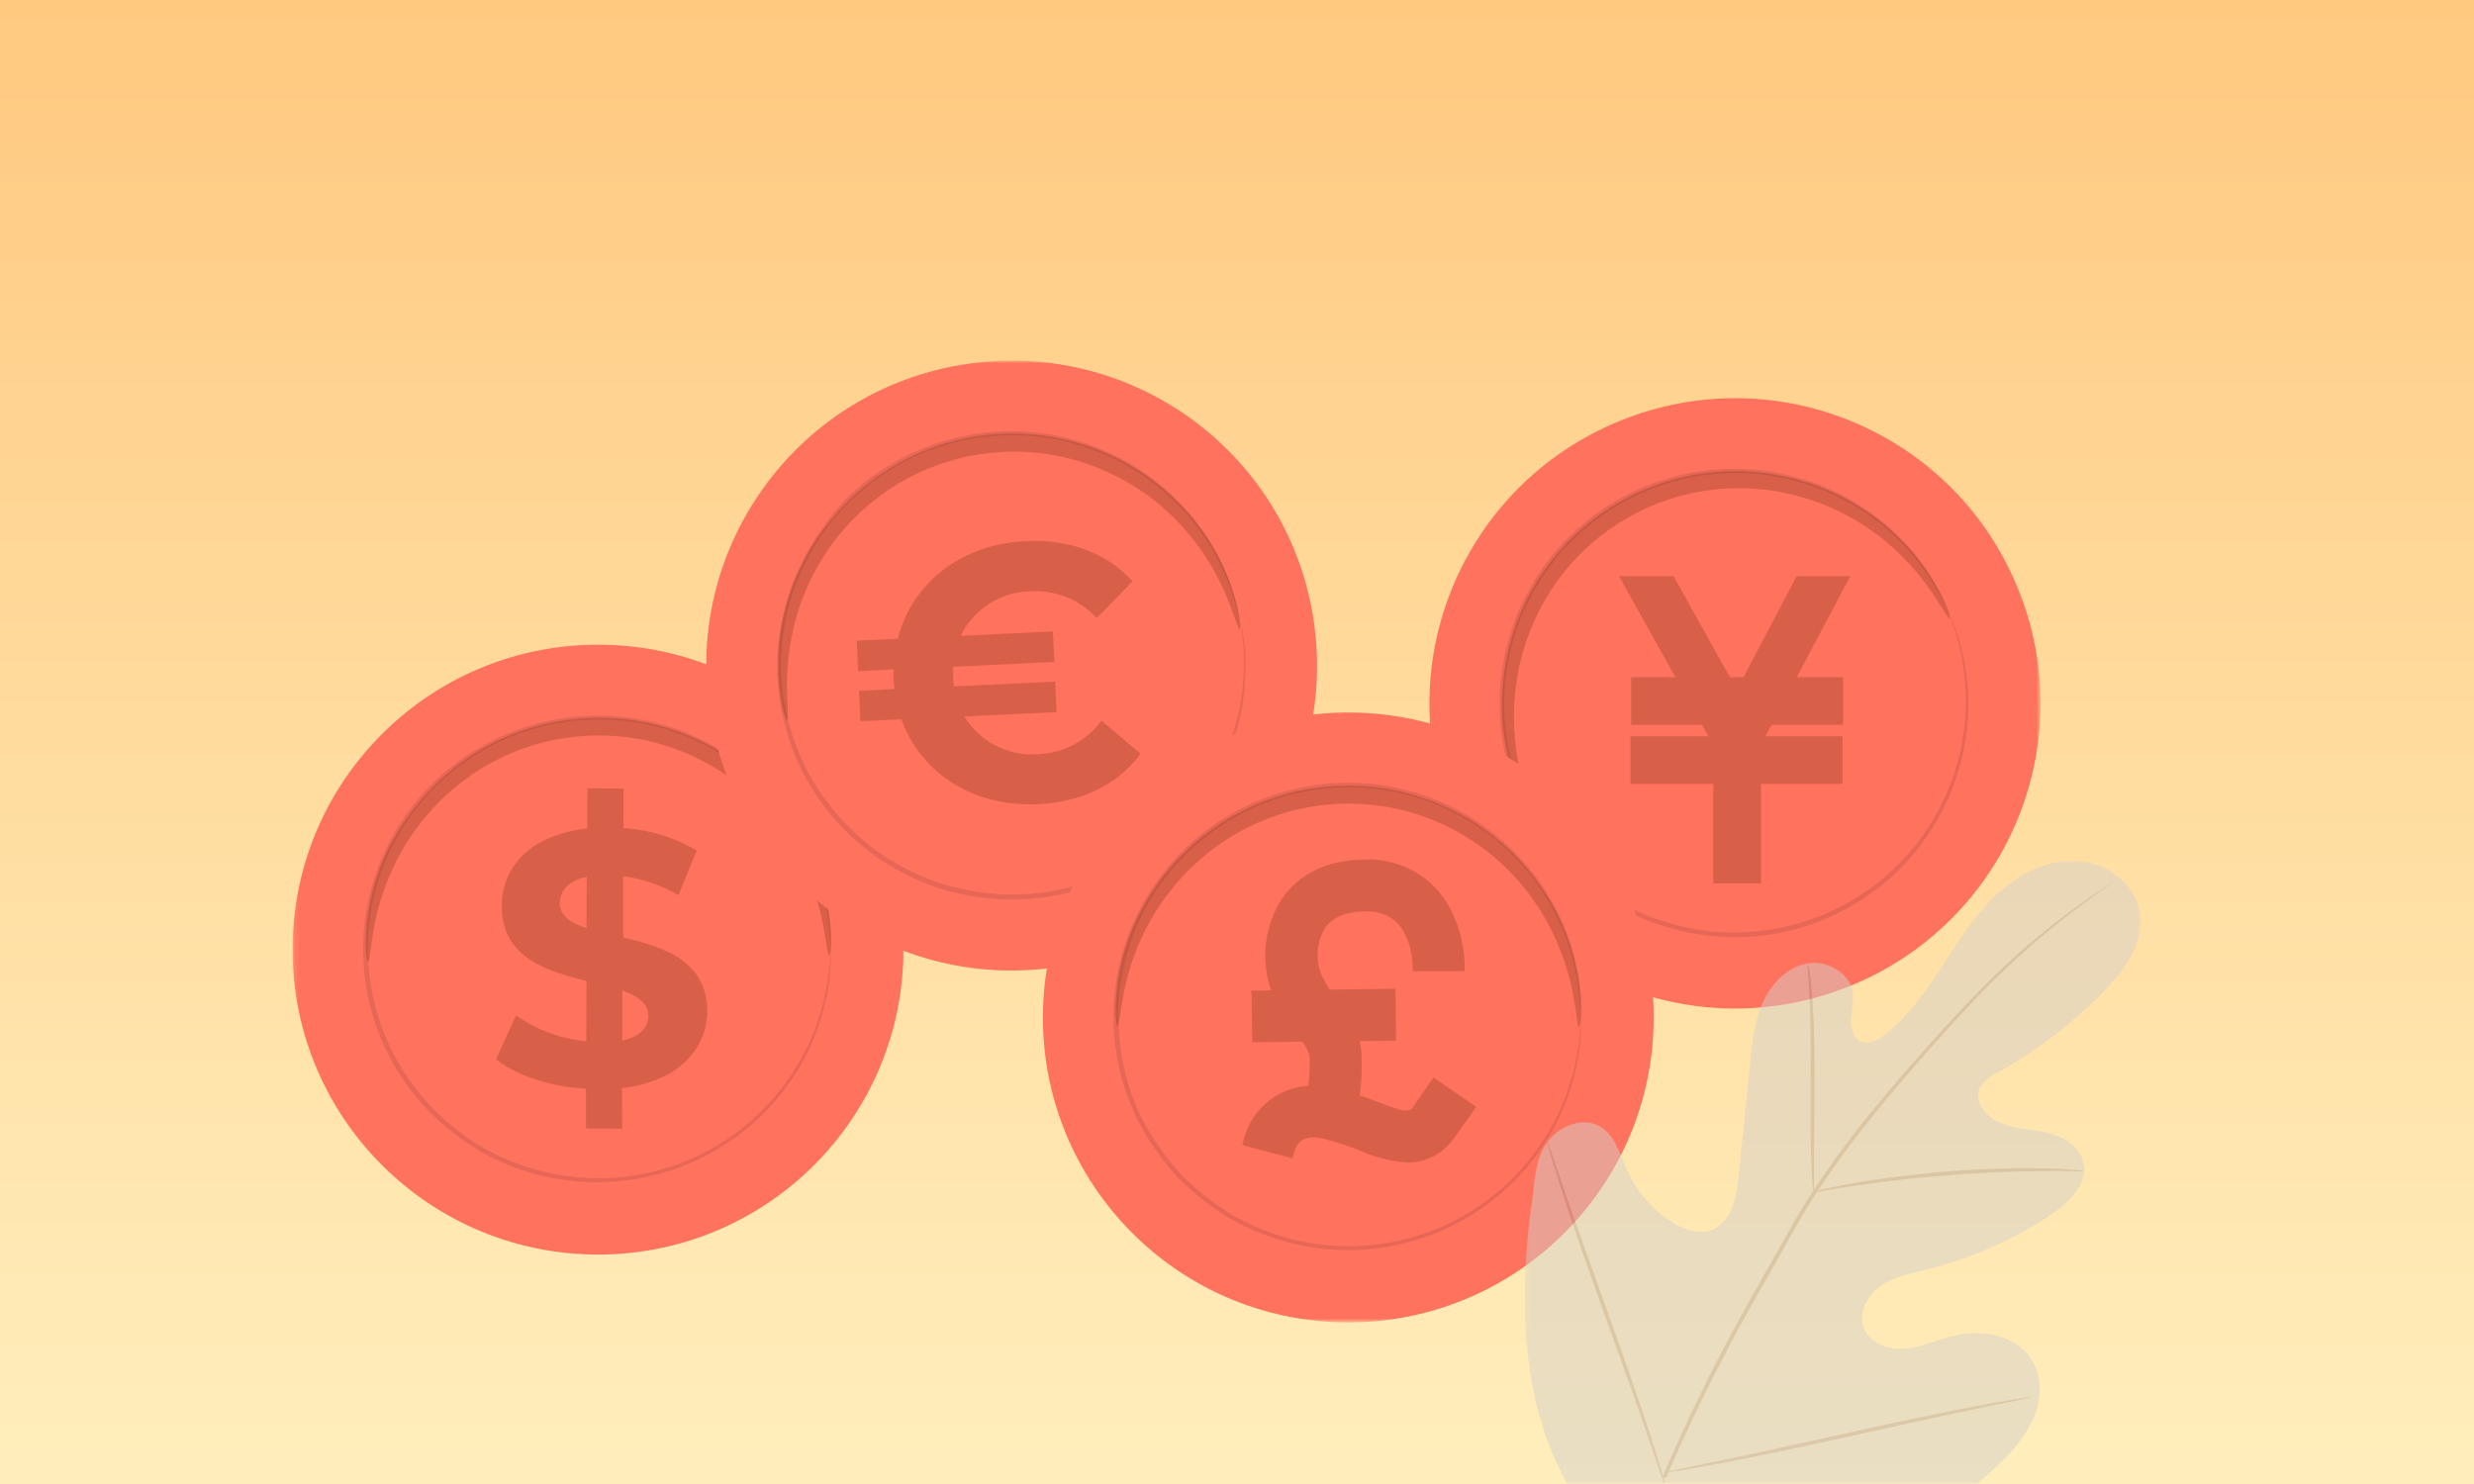 <svg width="500" height="300" fill="none" xmlns="http://www.w3.org/2000/svg"><rect width="100%" height="100%" fill="#333333" stroke="none"/><g clip-path="url(#a)"><path fill="#fff" d="M0 0h500v300H0z"/><path d="M500 0H0v300h500V0Z" fill="url(#b)"/><g clip-path="url(#c)"><mask id="d" style="mask-type:luminance" maskUnits="userSpaceOnUse" x="0" y="20" width="498" height="280"><path d="M498 20H0v280h498V20Z" fill="#fff"/></mask><g mask="url(#d)"><mask id="e" style="mask-type:luminance" maskUnits="userSpaceOnUse" x="0" y="20" width="498" height="280"><path d="M498 20H0v280h498V20Z" fill="#fff"/></mask><g mask="url(#e)"><mask id="f" style="mask-type:luminance" maskUnits="userSpaceOnUse" x="59" y="72" width="354" height="196"><path d="M412.406 72.889H59.137v194.444h353.269V72.889Z" fill="#fff"/></mask><g mask="url(#f)"><path d="M407.814 118.924c12.878 31.529-2.28 67.513-33.864 80.375-31.567 12.862-67.596-2.277-80.474-33.821-12.878-31.53 2.28-67.514 33.864-80.376.048-.017.081-.033.129-.05 31.536-12.813 67.515 2.342 80.328 33.855v.017h.017Z" fill="#FF725E"/><path d="M394.186 124.42c9.801 24.033-1.759 51.431-25.822 61.22-24.061 9.789-51.494-1.756-61.294-25.788-9.801-24.033 1.757-51.432 25.82-61.221h.032c24.048-9.773 51.462 1.772 61.248 25.789v.016l.016-.016Z" fill="#FF725E"/><path d="M394.187 124.419a3.367 3.367 0 0 1-.375-.666l-.993-2-.7-1.48a26.844 26.844 0 0 0-1.026-1.626 34.748 34.748 0 0 0-2.734-4.114 45.57 45.57 0 0 0-9.524-9.529c-17.877-13.415-42.736-12.293-59.343 2.651a51.288 51.288 0 0 0-4.624 4.748c-.716.862-1.351 1.788-2.034 2.683-.7.894-1.319 1.854-1.872 2.846a51.278 51.278 0 0 0-3.257 6.13 53.365 53.365 0 0 0-2.213 6.683 45.344 45.344 0 0 0-1.368 14.358 45.71 45.71 0 0 0 11.021 27.155 45.191 45.191 0 0 0 10.973 9.366 54.368 54.368 0 0 0 6.252 3.253 52.282 52.282 0 0 0 6.594 2.162c2.182.569 4.412.992 6.659 1.252 2.197.212 4.412.26 6.625.179 22.321-.845 40.929-17.301 44.462-39.334.75-4.456.814-8.993.196-13.464a35.632 35.632 0 0 0-.896-4.878c-.162-.7-.293-1.35-.455-1.935-.163-.586-.359-1.09-.521-1.627a49.931 49.931 0 0 0-.685-2.113 5.542 5.542 0 0 1-.194-.748c.113.227.211.455.292.699l.781 2.097c.164.472.358.992.57 1.626.212.635.31 1.22.489 1.919.456 1.594.781 3.236.993 4.878.7 4.505.7 9.09 0 13.594a46.43 46.43 0 0 1-6.023 16.96c-10.631 18.211-32.088 27.106-52.505 21.774a51.233 51.233 0 0 1-6.707-2.197 52.981 52.981 0 0 1-6.398-3.332 45.396 45.396 0 0 1-11.218-9.545 46.695 46.695 0 0 1-11.25-27.741 45.278 45.278 0 0 1 1.416-14.635 50.953 50.953 0 0 1 2.263-6.829 52.928 52.928 0 0 1 3.257-6.244 26.31 26.31 0 0 1 1.921-2.895c.7-.926 1.368-1.87 2.084-2.731a47.722 47.722 0 0 1 27.074-16.066 47.343 47.343 0 0 1 37.966 8.748 44.69 44.69 0 0 1 9.507 9.757 32.979 32.979 0 0 1 2.671 4.195c.358.618.716 1.187.993 1.724l.667 1.512c.391.862.683 1.545.912 2.049.114.244.212.488.277.731Z" fill="#E66755"/><path d="M394.024 125.021c-.26.114-1.22-1.724-3.256-4.781a50.548 50.548 0 0 0-10.403-11.382 48.303 48.303 0 0 0-8.921-5.594 47.828 47.828 0 0 0-11.396-3.756 46.188 46.188 0 0 0-6.513-.764 46.673 46.673 0 0 0-6.74.195c-2.311.228-4.624.65-6.87 1.252a45.054 45.054 0 0 0-13.106 5.789 45.53 45.53 0 0 0-10.24 9.106 43.128 43.128 0 0 0-3.762 5.268 47.247 47.247 0 0 0-4.883 10.96 48.845 48.845 0 0 0-1.857 10.374 49.961 49.961 0 0 0 1.401 15.302c.879 3.577 1.628 5.528 1.335 5.626-.293.097-1.351-1.626-2.671-5.22a43.358 43.358 0 0 1-2.588-15.822c.081-3.74.587-7.447 1.53-11.073a46.836 46.836 0 0 1 4.885-11.854 41.806 41.806 0 0 1 3.956-5.74 42.39 42.39 0 0 1 4.966-5.301 48.11 48.11 0 0 1 5.958-4.618 50.183 50.183 0 0 1 6.822-3.707 50.743 50.743 0 0 1 7.325-2.553 47.922 47.922 0 0 1 7.425-1.285 43.288 43.288 0 0 1 7.26-.114c2.328.147 4.641.488 6.919.992a46.557 46.557 0 0 1 21.312 10.651 43.878 43.878 0 0 1 9.98 12.553c1.807 3.382 2.328 5.415 2.132 5.496Z" fill="#7C3818" opacity=".3"/><path d="M373.936 116.485h-10.843l-10.728 20.423h-2.736l-11.397-20.423-11.021-.016 11.396 20.439h-8.954v9.61h14.327l1.285 2.326h-15.743v9.626h16.737v20.116h9.638V158.47h16.476v-9.626h-15.564l1.237-2.326h14.456v-9.61h-9.376l10.81-20.423Z" fill="#7C3818" opacity=".3"/><path d="M182.575 192.958c-.537 34.032-28.622 61.187-62.697 60.651-34.09-.552-61.28-28.585-60.742-62.619.537-34.034 28.621-61.19 62.696-60.653h.228c34.01.634 61.084 28.651 60.497 62.621h.018Z" fill="#FF725E"/><path d="M167.938 192.715c-.423 25.936-21.832 46.618-47.8 46.195-25.967-.421-46.675-21.804-46.252-47.74.423-25.936 21.832-46.619 47.799-46.197h.098c25.951.456 46.611 21.838 46.155 47.742Z" fill="#FF725E"/><path d="M167.938 192.713a5.72 5.72 0 0 1-.064-.748l-.115-2.245-.081-1.625a40.27 40.27 0 0 0-.277-1.968 32.913 32.913 0 0 0-.912-4.845 44.461 44.461 0 0 0-4.997-12.504 46.999 46.999 0 0 0-11.673-13.399 46.204 46.204 0 0 0-19.455-9.008 47.832 47.832 0 0 0-30.559 4.13c-.993.504-1.953 1.122-2.947 1.675a25.076 25.076 0 0 0-2.833 1.87 49.855 49.855 0 0 0-5.404 4.358 51.474 51.474 0 0 0-4.673 5.285 44.313 44.313 0 0 0-6.903 12.649 45.942 45.942 0 0 0-.57 29.302 45.23 45.23 0 0 0 6.431 12.911 49.425 49.425 0 0 0 4.477 5.448 52.545 52.545 0 0 0 5.129 4.553 43.512 43.512 0 0 0 11.656 6.521 47.211 47.211 0 0 0 24.421 2.503 46.923 46.923 0 0 0 31.943-21.252 44.42 44.42 0 0 0 5.47-12.31 32.961 32.961 0 0 0 1.089-4.83c.131-.698.277-1.348.36-1.935.081-.585.081-1.154.162-1.706.081-.944.163-1.708.211-2.228 0-.261.033-.504.099-.748.015.26.015.504 0 .764-.033.552-.049 1.285-.114 2.227l-.083 1.643c-.063.602-.179 1.268-.292 1.983a31.178 31.178 0 0 1-1.026 4.863 44.292 44.292 0 0 1-5.339 12.504 47.433 47.433 0 0 1-32.317 21.74 47.872 47.872 0 0 1-24.795-2.293 55.278 55.278 0 0 1-6.154-2.812 50.494 50.494 0 0 1-5.747-3.822 53.626 53.626 0 0 1-5.308-4.667 50.988 50.988 0 0 1-4.59-5.496 46.549 46.549 0 0 1-6.578-13.186 46.719 46.719 0 0 1 .57-29.92 46.142 46.142 0 0 1 7.05-12.91 43.922 43.922 0 0 1 10.24-9.773 21.13 21.13 0 0 1 2.898-1.902c1.009-.57 1.97-1.171 2.995-1.692a48.278 48.278 0 0 1 6.268-2.634 47.87 47.87 0 0 1 24.958-1.528c13.285 2.797 24.746 11.138 31.437 22.943a43.795 43.795 0 0 1 4.901 12.7 31.38 31.38 0 0 1 .829 4.893c.083.732.197 1.366.229 1.984.033.619.033 1.138.033 1.642 0 .943 0 1.757.015 2.228 0 .229 0 .439-.032.65l-.033.017Z" fill="#E66755"/><path d="M167.58 193.203c-.277 0-.44-2.065-1.123-5.659a49.736 49.736 0 0 0-5.08-14.537 48.217 48.217 0 0 0-6.008-8.667 46.808 46.808 0 0 0-9.003-7.903 40.984 40.984 0 0 0-5.682-3.252 44.308 44.308 0 0 0-6.284-2.488 46.718 46.718 0 0 0-6.805-1.544 50.248 50.248 0 0 0-7.164-.472 50.51 50.51 0 0 0-7.179.667c-2.296.39-4.559.959-6.773 1.707a43.55 43.55 0 0 0-6.219 2.651 40.982 40.982 0 0 0-5.552 3.382 46.553 46.553 0 0 0-8.807 8.163 47.896 47.896 0 0 0-5.796 8.813 50.228 50.228 0 0 0-4.722 14.619c-.586 3.626-.667 5.707-.976 5.69-.31-.015-.586-2.016-.407-5.853a44.276 44.276 0 0 1 3.842-15.546 48.61 48.61 0 0 1 5.845-9.545 47.602 47.602 0 0 1 9.165-9.008 44.424 44.424 0 0 1 5.878-3.74 47.153 47.153 0 0 1 13.968-4.829 53.454 53.454 0 0 1 7.717-.748c2.589 0 5.177.162 7.733.536a47.268 47.268 0 0 1 14.034 4.439 44.329 44.329 0 0 1 5.975 3.578 47.453 47.453 0 0 1 9.41 8.732 47.921 47.921 0 0 1 6.007 9.431 43.078 43.078 0 0 1 4.218 15.465c.308 3.82 0 5.901-.212 5.901v.017Z" fill="#7C3818" opacity=".3"/><path d="m125.707 219.951.033 8.212-7.31-.033v-8.017c-7.261-.454-14.197-2.747-18.186-5.983l4.054-8.879a29.6 29.6 0 0 0 14.18 5.253l.049-12.195c-8.107-2.018-17.176-4.765-17.127-15.204.033-7.741 5.699-14.358 17.29-15.611l.033-8.114 7.31.033-.033 7.984a33.15 33.15 0 0 1 14.815 4.553l-3.712 9.025a30.028 30.028 0 0 0-11.168-3.854v12.39c8.059 1.886 17.029 4.683 16.997 14.976-.147 7.595-5.731 14.147-17.225 15.48v-.016Zm-7.18-32.326.049-10.374c-3.907.845-5.438 2.992-5.438 5.382 0 2.39 2.166 3.952 5.389 4.992Zm12.487 17.707c0-2.553-2.1-3.951-5.242-5.073l-.032 10.099c3.712-.813 5.291-2.733 5.307-5.074v.048h-.033Z" fill="#7C3818" opacity=".3"/><path d="M265.313 124.305c5.664 33.578-16.998 65.367-50.6 71.026-33.62 5.659-65.448-16.975-71.113-50.537-5.666-33.563 16.98-65.368 50.6-71.027h.081c33.587-5.642 65.382 16.976 71.032 50.522v.032-.016Z" fill="#FF725E"/><path d="M250.84 126.68c4.331 25.578-12.927 49.823-38.536 54.149-25.61 4.324-49.883-12.912-54.214-38.49-4.331-25.578 12.926-49.822 38.536-54.147h.081c25.592-4.293 49.819 12.943 54.133 38.505v-.017Z" fill="#FF725E"/><path d="M250.838 126.679a4.108 4.108 0 0 1-.227-.732c-.131-.536-.294-1.252-.522-2.179-.113-.471-.244-1.008-.375-1.626-.129-.618-.406-1.203-.617-1.886a35.866 35.866 0 0 0-1.792-4.602 44.78 44.78 0 0 0-7.211-11.382 46.948 46.948 0 0 0-34.711-16.26 47.067 47.067 0 0 0-23.801 6 49.822 49.822 0 0 0-5.536 3.626c-.895.682-1.709 1.447-2.588 2.178a23.918 23.918 0 0 0-2.443 2.358 51.143 51.143 0 0 0-4.476 5.285 54.01 54.01 0 0 0-3.615 6.049 44.687 44.687 0 0 0-4.46 13.708 45.811 45.811 0 0 0 4.883 28.911 45.125 45.125 0 0 0 8.695 11.512 42.71 42.71 0 0 0 11.395 8.131 44.785 44.785 0 0 0 6.236 2.666 48.228 48.228 0 0 0 6.43 1.626c21.963 4.034 43.729-8 51.968-28.732a45.395 45.395 0 0 0 3.125-13.008c.179-1.626.229-3.252.179-4.879v-1.983c0-.602-.114-1.139-.162-1.626a99.965 99.965 0 0 1-.212-2.212 3.052 3.052 0 0 1 0-.764c.066.244.098.504.131.748 0 .537.179 1.284.308 2.211 0 .488.131 1.041.212 1.626.082.586 0 1.269 0 1.984.082 1.659.05 3.317-.097 4.976a44.165 44.165 0 0 1-2.995 13.252 47.154 47.154 0 0 1-27.678 27.303 48.484 48.484 0 0 1-31.454.486 49.848 49.848 0 0 1-6.365-2.698 54.339 54.339 0 0 1-6.072-3.61 51.69 51.69 0 0 1-5.52-4.635 46.337 46.337 0 0 1-8.872-11.756 46.859 46.859 0 0 1-4.884-29.513 46.178 46.178 0 0 1 4.574-14.001 53.61 53.61 0 0 1 3.696-6.162 50.718 50.718 0 0 1 4.364-5.529 24.78 24.78 0 0 1 2.507-2.406c.895-.749 1.724-1.529 2.636-2.212a52.13 52.13 0 0 1 5.666-3.691 47.646 47.646 0 0 1 24.242-6.05 47.359 47.359 0 0 1 35.117 16.798 44.192 44.192 0 0 1 7.146 11.578 33.56 33.56 0 0 1 1.628 4.666c.212.684.423 1.318.587 1.903.163.585.227 1.138.325 1.626.179.927.325 1.626.44 2.195.081.244.147.488.195.732Z" fill="#E66755"/><path d="M250.547 127.215c-.277 0-.814-1.935-2.149-5.366a49.564 49.564 0 0 0-7.668-13.318 48.227 48.227 0 0 0-7.489-7.415 47.406 47.406 0 0 0-10.322-6.081 40.813 40.813 0 0 0-6.121-2.147 43.783 43.783 0 0 0-6.626-1.284 47.733 47.733 0 0 0-6.985-.277c-2.393.114-4.77.39-7.131.846a48.097 48.097 0 0 0-6.919 1.968 44.943 44.943 0 0 0-6.349 2.926 43.062 43.062 0 0 0-5.617 3.724 42.633 42.633 0 0 0-4.883 4.325 46.476 46.476 0 0 0-11.25 19.351 50.311 50.311 0 0 0-1.971 15.252c.081 3.675.343 5.724 0 5.773-.342.048-.944-1.919-1.464-5.675a44.181 44.181 0 0 1 .928-16.017 46.714 46.714 0 0 1 11.396-20.96 42.134 42.134 0 0 1 5.145-4.797 45.64 45.64 0 0 1 6.023-4.098 45.75 45.75 0 0 1 6.805-3.252 47.002 47.002 0 0 1 15.174-3.024 47.664 47.664 0 0 1 21.165 4.228 47.051 47.051 0 0 1 18.494 15.041 44.28 44.28 0 0 1 7 14.423c.96 3.724 1.026 5.821.814 5.854Z" fill="#7C3818" opacity=".3"/><path d="m222.608 145.688 7.912 6.683c-4.574 6.195-11.77 9.756-20.741 10.195-13.024.634-23.672-6.228-27.595-17.155l-8.303.39-.294-6.162 7.196-.358c-.098-.65-.13-1.317-.161-1.968a20.214 20.214 0 0 1 0-2l-7.181.374-.293-6.179 8.303-.39c2.865-11.268 12.813-19.106 25.821-19.724 8.986-.423 16.492 2.455 21.62 8.13l-7.229 7.415a16.872 16.872 0 0 0-13.317-5.398 15.89 15.89 0 0 0-14.163 8.992l18.608-.878.292 6.162-20.447.976v1.984c0 .667.065 1.333.163 1.984l20.448-.976.292 6.179-18.608.878a15.905 15.905 0 0 0 14.962 7.61 16.656 16.656 0 0 0 12.715-6.764Z" fill="#7C3818" opacity=".3"/><path d="M334.18 207.673c-1.091 34.034-29.598 60.717-63.673 59.628-34.075-1.089-60.791-29.562-59.7-63.596 1.09-34.032 29.598-60.716 63.672-59.626h.115c34.026 1.105 60.709 29.561 59.586 63.546v.048Z" fill="#FF725E"/><path d="M319.526 207.219c-.814 25.936-22.531 46.31-48.516 45.497-25.983-.812-46.367-22.504-45.551-48.456.814-25.935 22.531-46.31 48.514-45.497h.131c25.935.862 46.253 22.553 45.407 48.44l.015.016Z" fill="#FF725E"/><path d="M319.528 207.217a3.835 3.835 0 0 1-.066-.763c-.017-.554-.065-1.285-.082-2.228-.016-.504-.033-1.041-.064-1.675-.033-.635-.148-1.253-.244-1.984a34.698 34.698 0 0 0-.831-4.83 44.29 44.29 0 0 0-4.803-12.586c-10.859-19.495-34.043-28.585-55.289-21.69a49.023 49.023 0 0 0-6.153 2.439c-.993.504-1.953 1.09-2.931 1.626a23.21 23.21 0 0 0-2.865 1.838 49.077 49.077 0 0 0-5.437 4.292 53.495 53.495 0 0 0-4.755 5.203 45.155 45.155 0 0 0-7.098 12.553 49.434 49.434 0 0 0-2.914 14.554 50.344 50.344 0 0 0 1.889 14.683 44.367 44.367 0 0 0 6.236 13.008 55.042 55.042 0 0 0 4.362 5.53 51.669 51.669 0 0 0 5.145 4.649 50.317 50.317 0 0 0 5.568 3.838c21.539 12.422 49.053 5.821 62.614-15.008a44.41 44.41 0 0 0 5.665-12.213c.506-1.577.896-3.17 1.156-4.813.131-.698.277-1.348.358-1.95.083-.602.115-1.139.164-1.643.113-.927.163-1.739.244-2.212.016-.26.065-.504.131-.764.015.26 0 .504-.017.764l-.131 2.227-.129 1.643c-.066.602-.196 1.252-.326 1.968a34.702 34.702 0 0 1-1.075 4.845 44.493 44.493 0 0 1-5.551 12.408 47.393 47.393 0 0 1-32.594 21.236 47.632 47.632 0 0 1-24.844-2.83 49.885 49.885 0 0 1-6.105-2.91 50.238 50.238 0 0 1-5.682-3.903 53.702 53.702 0 0 1-5.242-4.732 53.713 53.713 0 0 1-4.477-5.642 45.424 45.424 0 0 1-6.367-13.269 46.714 46.714 0 0 1 1.043-29.838 45.482 45.482 0 0 1 7.277-12.814 43.95 43.95 0 0 1 10.388-9.69 22.963 22.963 0 0 1 2.946-1.853c1.01-.553 1.986-1.155 3.011-1.659a51.032 51.032 0 0 1 6.285-2.488 47.712 47.712 0 0 1 24.974-1.138 47.422 47.422 0 0 1 31.08 23.43 44.661 44.661 0 0 1 4.705 12.765c.375 1.595.619 3.22.733 4.863.065.731.162 1.398.194 1.983V206.356c0 .276-.015.553-.081.813l-.015.048Z" fill="#E66755"/><path d="M319.12 207.658c-.26.081-.406-2.066-1.026-5.692a50.56 50.56 0 0 0-4.883-14.569 48.591 48.591 0 0 0-5.861-8.749 45.872 45.872 0 0 0-14.473-11.381 44.88 44.88 0 0 0-13.041-4.212 50.43 50.43 0 0 0-7.179-.601c-2.394 0-4.803.195-7.164.552a46.678 46.678 0 0 0-13.057 4.147 41.826 41.826 0 0 0-5.585 3.268 46.657 46.657 0 0 0-8.953 8.016 48.468 48.468 0 0 0-5.992 8.732 49.58 49.58 0 0 0-4.949 14.537c-.684 3.578-.798 5.69-1.075 5.69-.277 0-.585-2.064-.308-5.853a43.873 43.873 0 0 1 4.069-15.512 47.874 47.874 0 0 1 5.909-9.497 47.676 47.676 0 0 1 9.346-8.828 46.147 46.147 0 0 1 5.991-3.659 47.623 47.623 0 0 1 14.033-4.618 51.338 51.338 0 0 1 7.735-.602c2.588 0 5.176.228 7.733.667a44.546 44.546 0 0 1 7.277 1.838 43.385 43.385 0 0 1 6.691 2.861 42.724 42.724 0 0 1 5.925 3.659 46.885 46.885 0 0 1 15.141 18.406 43.815 43.815 0 0 1 3.973 15.513c.26 3.838-.114 5.902-.31 5.902l.033-.015Z" fill="#7C3818" opacity=".3"/><path d="m289.716 217.837-4.395 6.31c-.929.634-1.856.521-6.659-1.301-1.172-.423-2.474-.992-3.875-1.398a44.92 44.92 0 0 0 .342-8.878c-.065-.7-.196-1.398-.375-2.098l7.408-.098-.129-10.488-13.286.163a22.061 22.061 0 0 1-1.887-3.529 10.749 10.749 0 0 1 .879-8.829c1.48-2.228 4.2-3.382 8.041-3.415a8.57 8.57 0 0 1 6.465 2.179c3.109 3.024 3.255 8.472 3.255 8.537v1.366l10.5-.033v-1.398c0-.39-.081-9.741-6.365-15.92a18.86 18.86 0 0 0-14.001-5.235c-9.361.113-14.229 4.455-16.655 8.065a21.284 21.284 0 0 0-2.067 18.374l-3.989.048.179 10.44 10.11-.129a8.578 8.578 0 0 1 1.433 2.862 32.757 32.757 0 0 1-.229 6.065 14.43 14.43 0 0 0-12.991 10.666l-.358 1.334 10.143 2.65.374-1.317c.489-1.82 1.953-3.626 6.04-2.601a67.745 67.745 0 0 1 7.326 2.406 27.458 27.458 0 0 0 9.573 2.374c3.777 0 7.294-1.887 9.411-5.024l4.427-6.229-8.677-5.951.032.032Z" fill="#7C3818" opacity=".3"/></g><mask id="g" style="mask-type:luminance" maskUnits="userSpaceOnUse" x="308" y="174" width="125" height="145"><path d="M432.638 174h-124.5v144.667h124.5V174Z" fill="#fff"/></mask><g style="mix-blend-mode:multiply" opacity=".5" mask="url(#g)"><path d="M327.813 313.465c-19.901-17.243-21.78-45.516-18.224-70.366.593-4.148.606-8.585 3.002-12.018 2.396-3.435 7.302-5.44 10.871-3.284 2.951 1.792 3.922 5.527 5.335 8.685a24.385 24.385 0 0 0 8.827 10.376c2.522 1.667 5.727 2.857 8.512 1.704 3.785-1.603 4.794-6.516 5.222-10.652.782-7.731 1.564-15.451 2.359-23.17.428-4.149.87-8.372 2.597-12.157 1.728-3.784 4.982-7.143 9.069-7.82 4.085-.676 8.727 2.119 9.13 6.266a37.119 37.119 0 0 1-.442 5.163c-.075 1.73.531 3.76 2.12 4.374 1.589.615 3.405-.339 4.779-1.415 4.754-3.76 8.261-8.774 11.565-13.848 3.303-5.076 6.558-10.263 10.946-14.412 4.389-4.149 10.191-7.168 16.193-6.867 6.004.3 11.969 4.636 12.839 10.627.87 5.99-3.19 11.554-7.428 15.877a93.338 93.338 0 0 1-21.352 16.292 7.702 7.702 0 0 0-3.62 3.12c-1.196 2.657 1.136 5.676 3.785 6.88 3.001 1.366 6.406 1.403 9.61 2.13 3.203.726 6.571 2.506 7.465 5.715 1.261 4.412-2.787 8.472-6.607 10.99a80.033 80.033 0 0 1-25.047 11.002c-3.192.791-6.52 1.418-9.219 3.297-2.698 1.88-4.603 5.438-3.43 8.509 1.172 3.07 4.918 4.424 8.184 4.186 3.267-.238 6.306-1.68 9.522-2.506 5.965-1.542 13.318-.352 16.395 5.012 2.055 3.484 1.791 8.008.151 11.73a30.755 30.755 0 0 1-7.428 9.562 80.949 80.949 0 0 1-36.799 20.225c-13.761 3.059-26.195 3.059-38.882-3.207Z" fill="#D6D0C9"/><path d="M335.994 298.525a374.513 374.513 0 0 1 19.145-38.36c1.879-3.296 3.734-6.567 5.536-9.787 1.829-3.22 3.645-6.404 5.613-9.411a186.204 186.204 0 0 1 12.284-16.631c4.161-5.099 8.298-9.786 12.207-14.148 3.909-4.36 7.63-8.345 11.186-11.83a149.415 149.415 0 0 1 17.972-15.225 152.137 152.137 0 0 1 5.271-3.622l1.401-.902c.151-.113.314-.213.491-.289-.138.126-.291.25-.454.351l-1.349.965c-1.199.84-2.963 2.081-5.184 3.76a157.28 157.28 0 0 0-17.718 15.351c-3.519 3.51-7.215 7.518-11.099 11.868-3.885 4.347-7.996 9.073-12.133 14.172a188.01 188.01 0 0 0-12.195 16.593c-1.954 2.995-3.783 6.153-5.574 9.374-1.79 3.22-3.657 6.492-5.536 9.8a382.868 382.868 0 0 0-19.17 38.247" fill="#B8A697"/><path d="M366.502 240.967a8.912 8.912 0 0 1-.215-1.817 118.281 118.281 0 0 1-.24-4.95c-.151-4.186-.138-10.026-.112-16.354.025-6.329 0-12.144-.266-16.291-.087-2.094-.188-3.76-.265-4.951a7.464 7.464 0 0 1 0-1.817c.178.589.277 1.191.329 1.792.176 1.153.353 2.845.516 4.937.354 4.174.517 10.026.492 16.355-.025 6.328-.088 11.992-.113 16.292v4.949c.025.627 0 1.24-.126 1.855ZM421.148 236.757c-.719.062-1.437.062-2.156 0-1.388 0-3.392-.074-5.878 0-4.969 0-11.816.238-19.37.828-7.554.588-14.377 1.44-19.284 2.193-2.521.363-4.438.702-5.812.927a11.39 11.39 0 0 1-2.145.288 11.132 11.132 0 0 1 2.093-.589c1.35-.313 3.331-.739 5.777-1.166 4.905-.889 11.728-1.816 19.307-2.431a193.395 193.395 0 0 1 19.434-.6c2.523 0 4.503.174 5.891.3a9.52 9.52 0 0 1 2.143.25ZM410.416 282.45c-.24.1-.492.174-.746.213l-2.143.464-7.882 1.641c-6.659 1.378-15.84 3.396-25.98 5.639-10.139 2.243-19.346 4.186-26.042 5.427-3.342.625-6.054 1.115-7.933 1.403l-2.169.325a3.076 3.076 0 0 1-.769.064c.24-.113.492-.188.744-.225l2.143-.464 7.883-1.63c6.659-1.391 15.841-3.408 25.98-5.652 10.139-2.243 19.345-4.186 26.042-5.425a328.833 328.833 0 0 1 7.932-1.405l2.169-.313c.253-.062.519-.074.771-.062ZM336.751 300.932a3.166 3.166 0 0 1-.302-.702l-.732-2.055-2.609-7.569c-2.196-6.39-5.348-15.201-8.842-24.912-3.493-9.725-6.57-18.561-8.638-25.013-1.035-3.222-1.868-5.829-2.384-7.646l-.593-2.092a3.082 3.082 0 0 1-.164-.752c.139.212.252.452.316.702l.732 2.055 2.597 7.569c2.207 6.39 5.36 15.201 8.853 24.912 3.493 9.713 6.571 18.561 8.639 25.014 1.034 3.221 1.854 5.828 2.383 7.645l.58 2.105c.089.238.139.488.164.751v-.012Z" fill="#B8A697"/></g></g></g></g></g><defs><clipPath id="a"><path fill="#fff" d="M0 0h500v300H0z"/></clipPath><clipPath id="c"><path fill="#fff" transform="translate(0 20)" d="M0 0h498v280H0z"/></clipPath><linearGradient id="b" x1="250" y1="0" x2="250" y2="300" gradientUnits="userSpaceOnUse"><stop stop-color="#FFC980"/><stop offset="1" stop-color="#FFEEBC"/></linearGradient></defs></svg>
